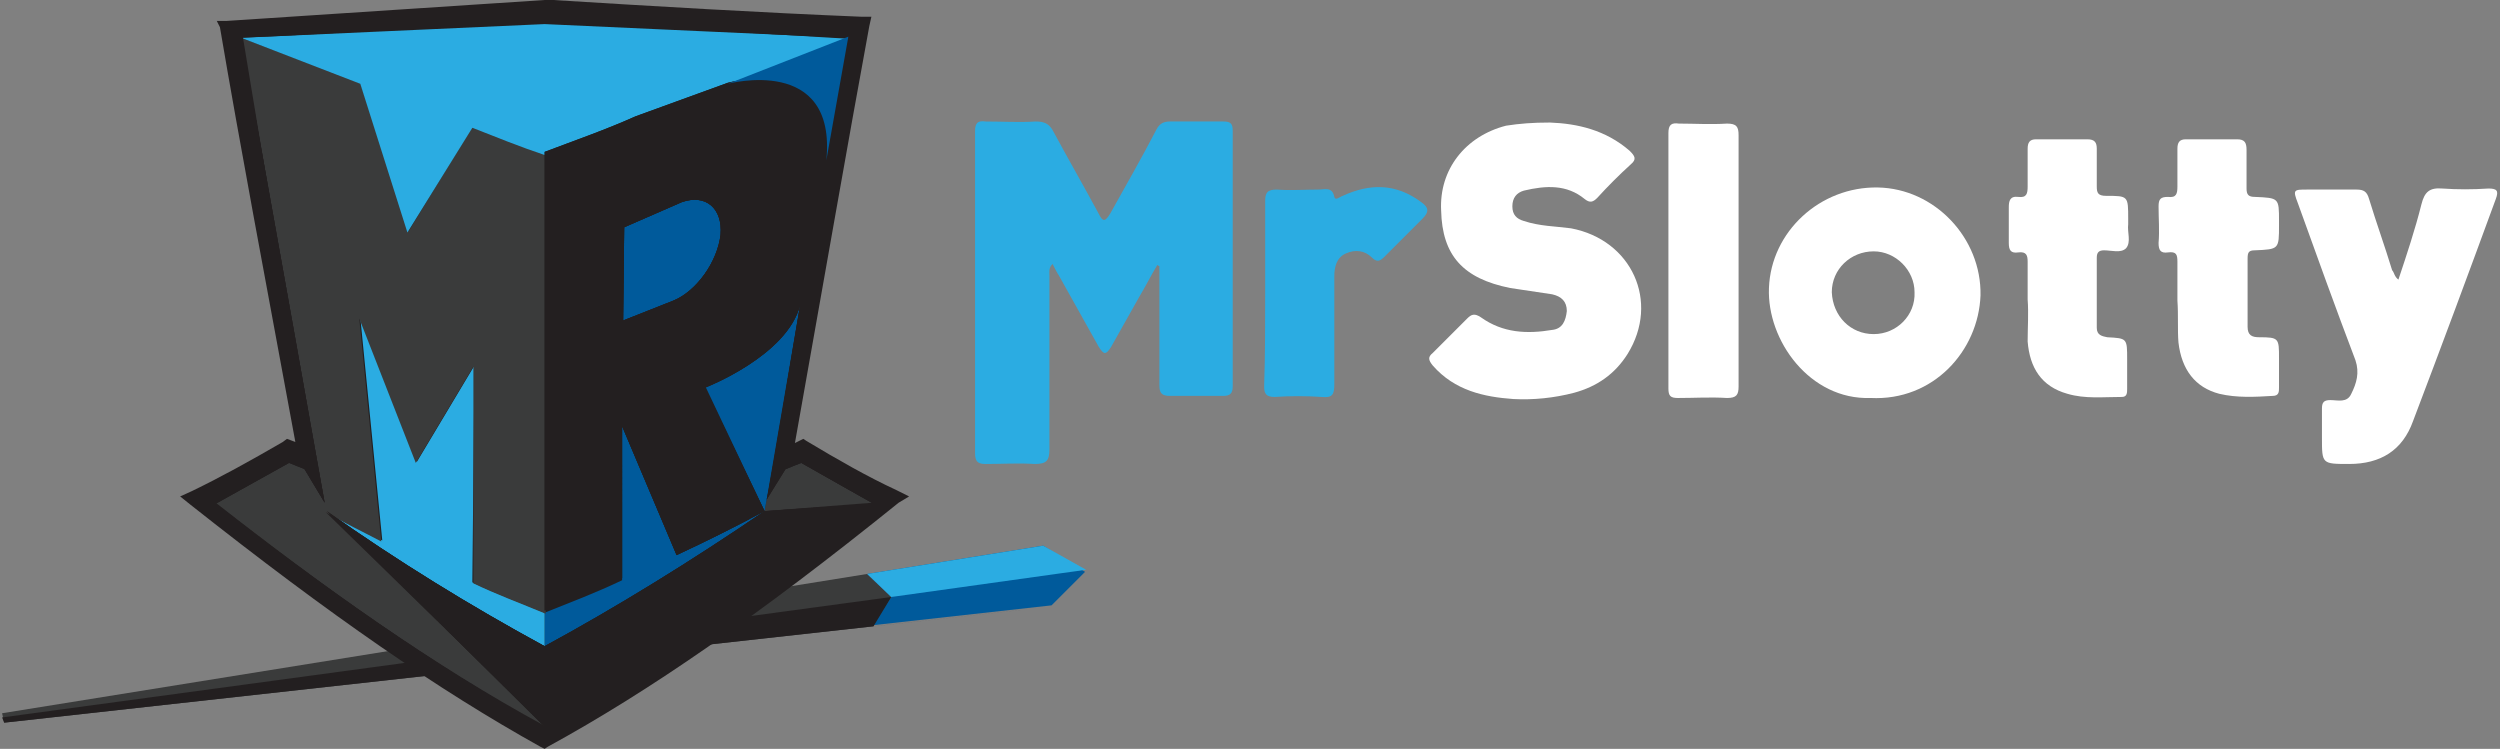 <?xml version="1.0" encoding="utf-8"?>
<!-- Generator: Adobe Illustrator 24.3.0, SVG Export Plug-In . SVG Version: 6.00 Build 0)  -->
<svg version="1.0" id="Layer_1" xmlns="http://www.w3.org/2000/svg" xmlns:xlink="http://www.w3.org/1999/xlink" x="0px" y="0px"
	 viewBox="0 0 238.7 71.5" style="enable-background:new 0 0 238.7 71.5;" xml:space="preserve">
<rect x="0" y="0" width="238.7" height="71.5" fill="#808080" stroke="none"/>
<style type="text/css">
	.st0{fill:#3A3B3B;}
	.st1{fill:#005A9B;}
	.st2{fill:#231F20;}
	.st3{fill:#2BACE2;}
	.st4{fill:#FFFFFF;}
</style>
<g>
	<path class="st0" d="M85.1,57l-2.3-2.2L0.2,68.1L0.4,69l100.1-11.1l-17.1,1.9"/>
	<path class="st1" d="M99.6,52.1l-16.8,2.7l2.3,2.2l-1.8,2.7l17.1-1.9l3.2-3.2"/>
	<path class="st2" d="M85.1,57L0.2,68.5L0.4,69l83-9.2"/>
	<path class="st3" d="M82.8,54.8l2.3,2.2l18.6-2.6l-4.1-2.3"/>
	<g>
		<g>
			<path class="st2" d="M51.6,71.3c-9.7-5.4-20-12.5-33.4-23.1l-1-0.8l1.1-0.5c2.7-1.3,5.6-2.9,8.7-4.7l0.4-0.3l0.8,0.3
				C25.3,26.5,22.9,13.8,21,2.6l-0.3-0.6h0.9L52,0h0.8c9.7,0.6,19.7,1.2,29.5,1.6h0.9l-0.2,0.9c-2.1,11.4-4.3,24.1-7.1,39.8l0.8-0.4
				l0.3,0.2c3,1.8,5.8,3.4,8.6,4.7l1.2,0.6l-1,0.6C72.4,58.8,62,66,52.3,71.3L52,71.5L51.6,71.3z"/>
			<path class="st2" d="M51.8,71c-9.7-5.4-20-12.5-33.4-23l-0.5-0.4l0.6-0.3c2.8-1.3,5.7-2.9,8.7-4.7l0.2-0.1l1.3,0.6l-0.1-0.1
				C25.8,26.8,23.4,14,21.3,2.7V2.2h0.4L52,0.4h0.8C62.4,1,72.4,1.6,82.2,2h0.5l-0.1,0.5c-2.1,11.5-4.4,24.3-7.1,40.2v0.1l1.2-0.6
				l0.2,0.2c3,1.8,5.8,3.4,8.6,4.8l0.6,0.4L85.6,48C72.2,58.5,61.9,65.6,52.2,71L52,71.1C52,71.1,51.8,71,51.8,71z"/>
		</g>
		<path class="st1" d="M73,48.8c-6.9,4.7-14,9.1-21,12.9v-3.2c2.5-1,4.9-1.9,7.4-3.1V40.7L64.6,53C67.4,51.7,70.2,50.3,73,48.8z
			 M68.8,22.4c-0.3,2.6-2.3,5.4-4.5,6.3l-4.8,1.9l0.1-8.9l5.5-2.4C67.4,18.5,69,19.9,68.8,22.4L68.8,22.4z"/>
		<path class="st0" d="M76.4,44.1l-1.5,0.6l-1.7,3L73,48.8L83.3,48C81.1,46.8,78.8,45.5,76.4,44.1z"/>
		<path class="st1" d="M71.6,49.5c0,0,0,0.1,0.1,0.1l1.3-0.8L71.6,49.5L71.6,49.5z M76.4,29.1C75.1,34,67.4,37,67.4,37L73,48.8
			l0.2-1.1C73.2,47.7,76.4,29.1,76.4,29.1z"/>
		<path class="st3" d="M45.1,55.6c2.3,1.1,4.5,1.9,6.9,2.9v3.2c-7-3.8-14-8.1-20.8-12.9c1.7,1,3.6,1.9,5.3,2.8l-2.1-21.3l5.4,13.8
			l5.5-9.2L45.1,55.6L45.1,55.6z"/>
		<path class="st0" d="M45.1,12.1l-6.1,10L34.4,7.9L23,3.6c2.6,14,8,44.4,8,44.4L29,44.7l-1.4-0.6c-2.4,1.4-4.7,2.7-7,3.9
			c10.2,8,20.7,15.5,31.4,21.3L31.1,48.9c1.7,1,3.6,1.9,5.3,2.8l-2.1-21.3l5.4,13.8l5.5-9.2v20.7c2.3,1.1,4.5,1.9,6.9,2.9V14.7
			L45.1,12.1L45.1,12.1z"/>
		<path class="st3" d="M52,1.9c-9.7,0.6-19.4,1.3-29,1.7L34.4,8l4.5,14.2l6.2-10c2.3,0.9,4.5,1.8,6.9,2.6l8.7-3.2l20.3-7.9
			C71.2,3.1,61.7,2.6,52,1.9z"/>
		<path class="st2" d="M85.6,47.2c-2.8-1.3-5.8-2.9-8.7-4.8l-0.2-0.1c0,0-0.8,0.4-1.1,0.6c2.7-16,5-28.8,7.1-40.3V2.1h-0.5L52,0.4
			C42.1,1,31.8,1.6,21.7,2.1h-0.5v0.5c2.3,11.6,4.5,24.4,7.4,40.3l-1.2-0.6l-0.3,0.2c-3,1.9-5.9,3.5-8.8,4.8l-0.6,0.3l0.6,0.5
			c13.4,10.5,23.7,17.7,33.4,23h0.5c9.7-5.4,20-12.5,33.4-23.1l0.6-0.5L85.6,47.2L85.6,47.2z M73,48.8c-6.9,4.7-14,9.1-21,12.9
			c-7-3.8-14-8.1-20.8-12.9L52,69.4C41.4,63.6,30.8,56,20.6,48.1l7-3.9l1.5,0.6l1.9,3.2c-0.1-0.4-5.5-31-8-44.5
			c9.7-0.5,19.4-1,29-1.7c9.7,0.6,19.4,1.2,29,1.6l-2.1,11.6c1-9.9-9.4-7.1-9.4-7.1l-8.8,3.2c-2.9,1.3-5.8,2.3-8.7,3.4v43.8
			c2.5-1,4.9-1.9,7.4-3.1V40.7L64.6,53C67.4,51.7,70.2,50.3,73,48.8L67.3,37c0,0,7.9-3,9.1-7.9c0,0-3,18.1-3.2,18.6l1.8-2.9l1.5-0.6
			l6.9,3.9L73,48.8L73,48.8z M68.8,22.4c-0.3,2.6-2.3,5.4-4.5,6.3l-4.8,1.9l0.1-8.9l5.5-2.4C67.4,18.5,69,19.9,68.8,22.4L68.8,22.4z
			"/>
		<path class="st2" d="M85.6,47.2c-2.8-1.3-5.8-2.9-8.7-4.8l-0.2-0.1c0,0-0.8,0.4-1.1,0.6c2.7-16,5-28.8,7.1-40.3V2.1h-0.5L52,0.4
			C42.1,1,31.8,1.6,21.7,2.1h-0.5v0.5c2.3,11.6,4.5,24.4,7.4,40.3l-1.2-0.6l-0.3,0.2c-3,1.9-5.9,3.5-8.8,4.8l-0.6,0.3l0.6,0.5
			c13.4,10.5,23.7,17.7,33.4,23h0.5c9.7-5.4,20-12.5,33.4-23.1l0.6-0.5L85.6,47.2L85.6,47.2z M73,48.8c-6.9,4.7-14,9.1-21,12.9
			c-7-3.8-14-8.1-20.8-12.9L52,69.4C41.4,63.6,30.8,56,20.6,48.1l7-3.9l1.5,0.6l1.9,3.2c-0.1-0.4-5.5-31-8-44.5
			c9.7-0.5,19.4-1,29-1.7c9.7,0.6,19.4,1.2,29,1.6l-2.1,11.6c1-9.9-9.4-7.1-9.4-7.1l-8.8,3.2c-2.9,1.3-5.8,2.3-8.7,3.4v43.8
			c2.5-1,4.9-1.9,7.4-3.1V40.7L64.6,53C67.4,51.7,70.2,50.3,73,48.8L67.3,37c0,0,7.9-3,9.1-7.9c0,0-3,18.1-3.2,18.6l1.8-2.9l1.5-0.6
			l6.9,3.9L73,48.8L73,48.8z M68.8,22.4c-0.3,2.6-2.3,5.4-4.5,6.3l-4.8,1.9l0.1-8.9l5.5-2.4C67.4,18.5,69,19.9,68.8,22.4L68.8,22.4z
			"/>
		<g>
			<path class="st1" d="M78.9,15.3c1-10.1-9.4-7.3-9.4-7.3l11.5-4.5L78.9,15.3L78.9,15.3z"/>
		</g>
		<path class="st2" d="M22.3,2.8l28.4-1.9l30.4,2.1l-0.5,0.6L52,2.3L23.2,3.6l3.9,23.5L22.3,3.8"/>
	</g>
	<path class="st3" d="M110.5,25.3c-0.6,1-1.1,2-1.7,3c-0.9,1.6-1.8,3.2-2.7,4.8c-0.5,0.8-0.7,0.8-1.2,0c-1.3-2.3-2.5-4.5-3.8-6.8
		c-0.2-0.3-0.4-0.7-0.6-1.1c-0.4,0.4-0.3,0.8-0.3,1.1c0,5.5,0,11,0,16.6c0,1.1-0.3,1.4-1.4,1.4c-1.6-0.1-3.1,0-4.7,0
		c-0.7,0-1-0.2-1-1c0-10.3,0-20.5,0-30.8c0-0.8,0.3-1,1-0.9c1.6,0,3.2,0.1,4.8,0c0.8,0,1.3,0.2,1.7,1c1.4,2.6,2.9,5.2,4.3,7.8
		c0.4,0.8,0.6,0.8,1.1,0c1.5-2.7,3-5.3,4.4-8c0.3-0.6,0.7-0.8,1.3-0.8c1.7,0,3.4,0,5.1,0c0.7,0,0.9,0.2,0.9,0.9c0,8.1,0,16.3,0,24.4
		c0,0.7-0.3,0.9-0.9,0.9c-1.7,0-3.4,0-5.1,0c-0.8,0-1-0.3-1-1c0-3.4,0-6.9,0-10.3c0-0.4,0-0.8,0-1.1
		C110.7,25.4,110.6,25.4,110.5,25.3z"/>
	<path class="st4" d="M148,11.7c2.6,0.1,5.3,0.7,7.6,2.7c0.5,0.5,0.7,0.8,0.1,1.3c-1.1,1-2.2,2.1-3.2,3.2c-0.4,0.4-0.7,0.5-1.2,0.1
		c-1.7-1.4-3.7-1.3-5.8-0.8c-0.7,0.2-1.1,0.7-1.1,1.5c0,0.8,0.4,1.2,1.1,1.4c1.5,0.5,3,0.5,4.5,0.7c5.8,1.1,8.5,7,5.4,12
		c-1.2,1.9-2.9,3.1-5.1,3.7c-1.9,0.5-3.9,0.7-5.8,0.6c-2.8-0.2-5.6-0.8-7.7-3.2c-0.4-0.5-0.5-0.8,0-1.2c1.1-1.1,2.2-2.2,3.3-3.3
		c0.4-0.4,0.7-0.5,1.3-0.1c2.1,1.5,4.4,1.6,6.8,1.2c1-0.1,1.3-0.9,1.4-1.8c0-0.9-0.5-1.4-1.4-1.6c-1.3-0.2-2.7-0.4-4-0.6
		c-4.5-0.9-6.5-3.1-6.6-7.4c-0.2-3.9,2.3-7.1,6.2-8.1C145.1,11.8,146.3,11.7,148,11.7z"/>
	<path class="st4" d="M178.6,38c-5.8,0.2-9.9-5.5-9.7-10.5c0.2-5.4,4.9-9.7,10.4-9.6c5.4,0.1,9.9,4.8,9.8,10.3
		C188.9,33.5,184.6,38.3,178.6,38z M178.9,31.9c2.2,0,4-1.8,3.9-4c0-2.1-1.8-3.9-3.9-3.9c-2.2,0-4,1.7-4,3.9
		C175,30.2,176.7,31.9,178.9,31.9z"/>
	<path class="st4" d="M229,26.7c0.8-2.4,1.6-4.8,2.2-7.2c0.3-1.2,0.8-1.6,2-1.5c1.4,0.1,2.9,0.1,4.4,0c0.8,0,1,0.2,0.7,1
		c-2.6,7.1-5.2,14.1-7.9,21.2c-1,2.8-3.1,4.1-6.1,4.1c-2.6,0-2.6,0-2.6-2.5c0-0.9,0-1.8,0-2.8c0-0.6,0.2-0.8,0.8-0.8
		c0.7,0,1.6,0.3,2-0.6c0.5-1,0.8-2,0.4-3.2c-1.9-5-3.7-10-5.5-15c-0.5-1.3-0.4-1.3,0.9-1.3c1.6,0,3.1,0,4.7,0c0.7,0,1,0.2,1.2,0.9
		c0.7,2.3,1.5,4.5,2.2,6.8C228.6,26,228.6,26.4,229,26.7z"/>
	<path class="st4" d="M193.6,28.6c0-1.2,0-2.4,0-3.6c0-0.6-0.1-1-0.9-0.9c-0.7,0.1-0.9-0.2-0.9-0.9c0-1.1,0-2.3,0-3.4
		c0-0.6,0.1-1.1,0.9-1c0.8,0.1,0.9-0.3,0.9-1c0-1.2,0-2.4,0-3.6c0-0.6,0.2-0.9,0.8-0.9c1.6,0,3.3,0,4.9,0c0.7,0,0.9,0.3,0.9,0.9
		c0,1.2,0,2.4,0,3.6c0,0.6,0.1,0.9,0.9,0.9c2.1,0,2.1,0,2.1,2.2c0,0.2,0,0.4,0,0.5c-0.1,0.8,0.3,1.7-0.2,2.3
		c-0.5,0.5-1.4,0.2-2.1,0.2c-0.5,0-0.7,0.2-0.7,0.7c0,2.2,0,4.5,0,6.7c0,0.7,0.5,0.8,1,0.9c1.9,0.1,1.9,0.1,1.9,2.1
		c0,0.9,0,1.8,0,2.8c0,0.4,0,0.8-0.5,0.8c-1.8,0-3.5,0.2-5.2-0.3c-2.5-0.7-3.6-2.5-3.8-5C193.6,31.3,193.7,29.9,193.6,28.6
		C193.7,28.6,193.6,28.6,193.6,28.6z"/>
	<path class="st4" d="M207.9,28.7c0-1.2,0-2.5,0-3.7c0-0.7-0.1-1-0.9-0.9c-0.7,0.1-0.9-0.2-0.9-0.9c0.1-1.2,0-2.3,0-3.5
		c0-0.7,0.2-0.9,0.9-0.9c0.8,0.1,0.9-0.3,0.9-1c0-1.2,0-2.4,0-3.6c0-0.6,0.2-0.9,0.8-0.9c1.6,0,3.3,0,4.9,0c0.7,0,0.9,0.3,0.9,1
		c0,1.2,0,2.5,0,3.7c0,0.6,0.2,0.8,0.8,0.8c2.3,0.1,2.3,0.1,2.3,2.3c0,0.1,0,0.3,0,0.4c0,2.3,0,2.3-2.3,2.4c-0.6,0-0.7,0.2-0.7,0.8
		c0,2.2,0,4.3,0,6.5c0,0.8,0.4,1,1.1,1c1.9,0,1.9,0.1,1.9,2c0,0.9,0,1.8,0,2.8c0,0.4,0,0.8-0.6,0.8c-1.7,0.1-3.4,0.2-5.1-0.2
		c-2.3-0.6-3.6-2.3-3.9-4.9C207.9,31.5,208,30.1,207.9,28.7C208,28.7,207.9,28.7,207.9,28.7z"/>
	<path class="st3" d="M120.8,27.9c0-2.9,0-5.8,0-8.7c0-0.8,0.2-1.1,1.1-1.1c1.3,0.1,2.7,0,4,0c0.6,0,1.3-0.3,1.5,0.7
		c0.1,0.4,0.5,0,0.8-0.1c2.6-1.2,5.1-1.2,7.5,0.6c0.7,0.5,0.8,0.9,0.1,1.6c-1.2,1.2-2.4,2.4-3.6,3.6c-0.4,0.4-0.7,0.6-1.2,0.1
		c-0.7-0.7-1.6-0.8-2.5-0.4c-0.9,0.4-1.1,1.3-1.1,2.2c0,3.4,0,6.9,0,10.3c0,1-0.2,1.3-1.2,1.2c-1.5-0.1-3-0.1-4.5,0
		c-0.8,0-1-0.3-1-1C120.8,33.9,120.8,30.9,120.8,27.9z"/>
	<path class="st4" d="M166,24.8c0,4,0,8.1,0,12.1c0,0.8-0.2,1.1-1.1,1.1c-1.6-0.1-3.1,0-4.7,0c-0.7,0-0.9-0.2-0.9-0.9
		c0-8.1,0-16.3,0-24.4c0-0.8,0.3-1,1-0.9c1.5,0,3,0.1,4.6,0c0.9,0,1.1,0.3,1.1,1.1C166,16.8,166,20.8,166,24.8z"/>
</g>
</svg>
